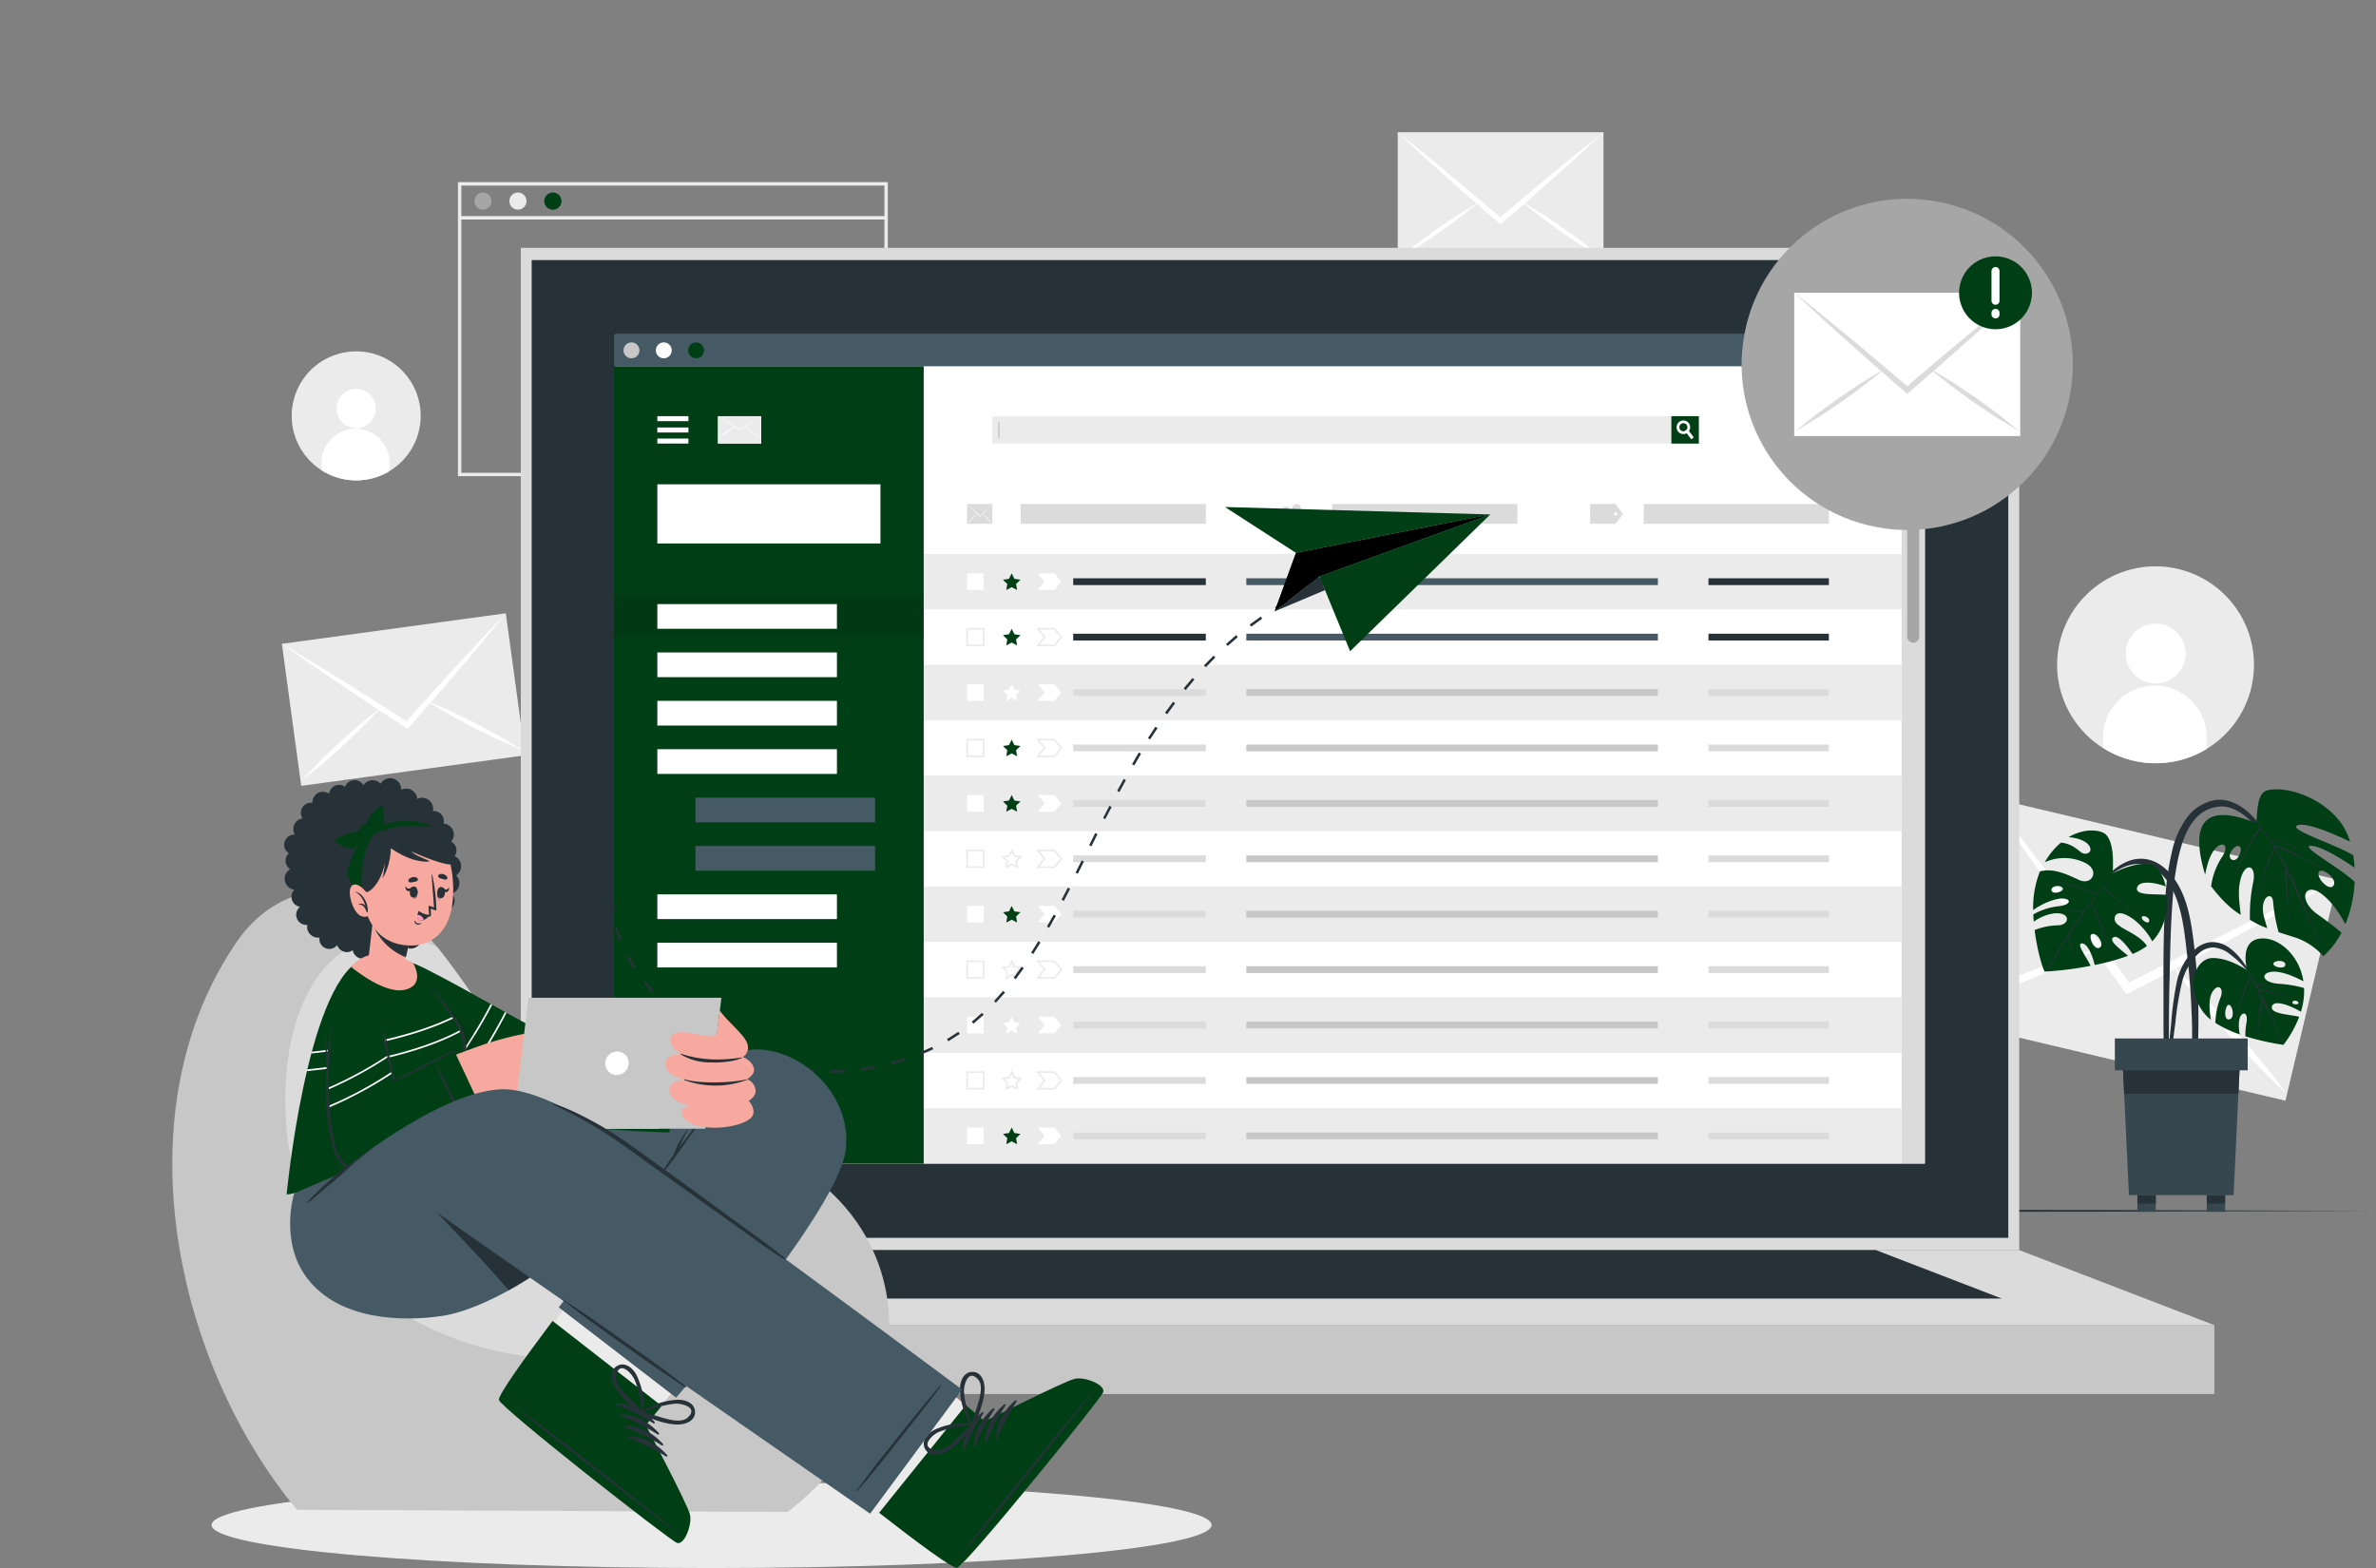 <svg xmlns="http://www.w3.org/2000/svg" xmlns:v="https://vecta.io/nano" width="700" height="462" fill="none"><rect width="100%" height="100%" fill="#808080" stroke="none"/><style><![CDATA[.B{fill:#fff}.C{fill:#ebebeb}.D{fill:#263238}.E{fill:#003f15}.F{fill:#dbdbdb}.G{fill:#c7c7c7}.H{fill:#f7a9a0}.I{fill:#455a64}.J{opacity:.1}.K{fill:#a6a6a6}.L{fill:#37474f}]]></style><path d="M650 220.72a28.38 28.38 0 0 1-8.4 3.4 29 29 0 0 1-34.198-19.511 29 29 0 0 1 1.413-21.093c3.109-6.603 8.593-11.791 15.357-14.529a29 29 0 0 1 36.827 13.928c3.26 6.529 3.938 14.048 1.899 21.055s-6.644 12.989-12.898 16.75z" class="C"></path><path d="M643.92 192.67a8.82 8.82 0 0 1-1.543 4.884c-.986 1.439-2.377 2.554-3.997 3.203a8.82 8.82 0 0 1-11.95-6.571c-.32-1.716-.124-3.487.564-5.091s1.834-2.967 3.297-3.919a8.82 8.82 0 0 1 13.629 7.494zm6.14 24.41v3.64a28.38 28.38 0 0 1-8.4 3.4 28.81 28.81 0 0 1-22.08-3.77v-3.63c.138-3.982 1.828-7.752 4.71-10.504a15.25 15.25 0 0 1 25.78 10.864h-.01z" class="B"></path><path d="M114.72 138.82a19.01 19.01 0 0 1-8.456 2.664 19 19 0 0 1-8.744-1.462c-2.759-1.17-5.201-2.976-7.129-5.271s-3.285-5.012-3.961-7.931a19 19 0 0 1 .487-10.306c1.11-3.324 3.118-6.277 5.802-8.532a19.01 19.01 0 0 1 19.64-2.943 18.99 18.99 0 0 1 8.047 6.457c2.036 2.853 3.243 6.214 3.487 9.71s-.483 6.992-2.102 10.101-4.066 5.709-7.071 7.513z" class="C"></path><path d="M110.73 120.45a5.78 5.78 0 0 1-1.012 3.197c-.645.942-1.556 1.672-2.616 2.097a5.77 5.77 0 0 1-3.34.292c-1.118-.235-2.141-.796-2.941-1.612a5.78 5.78 0 0 1 .962-8.879c.955-.626 2.075-.955 3.217-.945.761.006 1.513.163 2.213.461a5.8 5.8 0 0 1 1.867 1.274 5.79 5.79 0 0 1 1.65 4.115zm4.02 15.99v2.38c-3.027 1.822-6.503 2.764-10.036 2.72a19 19 0 0 1-9.964-2.97v-2.37a10.01 10.01 0 0 1 .807-3.818 10 10 0 0 1 2.207-3.218 10.01 10.01 0 0 1 3.27-2.129c1.219-.488 2.523-.731 3.836-.715s2.61.29 3.818.807 2.3 1.267 3.218 2.207 1.641 2.051 2.129 3.27.731 2.523.715 3.836z" class="B"></path><path d="M261.56 140.3H134.92V53.67h126.64v86.63zm-125.64-1h124.64V54.67H135.92v84.63z" class="C"></path><path d="M144.82 59.25a2.52 2.52 0 0 1-1.556 2.328 2.52 2.52 0 0 1-1.456.143c-.488-.097-.937-.337-1.29-.69a2.53 2.53 0 0 1-.69-1.29 2.52 2.52 0 0 1 .144-1.456c.191-.461.514-.854.928-1.131a2.52 2.52 0 0 1 3.182.313 2.52 2.52 0 0 1 .738 1.782z" class="K"></path><path d="M155.11 59.25a2.52 2.52 0 0 1-1.556 2.328 2.52 2.52 0 0 1-2.746-.546 2.53 2.53 0 0 1-.69-1.29 2.52 2.52 0 0 1 .144-1.456c.191-.461.513-.854.928-1.131a2.52 2.52 0 0 1 1.4-.425c.331 0 .659.065.964.192a2.52 2.52 0 0 1 .818.546c.234.234.419.512.546.818s.192.633.192.964z" class="C"></path><path d="M165.41 59.25a2.53 2.53 0 0 1-1.557 2.346 2.53 2.53 0 0 1-2.762-.547 2.53 2.53 0 0 1-.693-1.298 2.54 2.54 0 0 1 .146-1.464 2.53 2.53 0 0 1 2.346-1.557 2.52 2.52 0 0 1 1.782.738c.472.473.738 1.114.738 1.782z" class="E"></path><path d="M261.06 63.68H135.42v1h125.64v-1zM149.017 180.7l-65.978 9.002 5.709 41.843 65.978-9.003-5.709-41.842z" class="C"></path><g class="B"><path d="M149 180.72l-7 8.6c-2.3 2.88-4.75 5.64-7.15 8.44l-7.52 8.71-.22.27-6.7 7.63-.34.37-.41-.26-8.49-5.58a2.53 2.53 0 0 1-.3-.19l-9.59-6.38-9.13-6.22-9.09-6.39c3.13 1.79 6.23 3.71 9.34 5.56s6.21 3.8 9.3 5.74l10.33 6.53 7.73 4.95 6.11-6.84 8.2-9 7.42-8 7.51-7.94z"></path><path d="M112.22 208.49c-.026.024-.05.051-.07.08l-.92 1-4.53 4.73-5.77 5.54-6 5.31-6.25 5 5.51-5.83 5.77-5.54 6-5.32 5-4 1.18-.9.08-.07zm42.15 12.75l-7.37-3.17-7.19-3.51-7.05-3.79-5.6-3.34-1.17-.75-.09-.06h.11l1.38.56 5.87 2.57 7.19 3.52 7 3.79 6.92 4.18z"></path></g><path d="M586.086 234.913l-15.414 65.1 102.653 24.304 15.413-65.1-102.652-24.304z" class="C"></path><g class="B"><path d="M688.71 259.19c-5.09 3-10.21 5.78-15.31 8.7s-10.24 5.64-15.38 8.41l-16.08 8.58-.49.28-14.25 7.46-.7.35-.45-.62-9.38-13.08c-.11-.13-.22-.29-.33-.45l-10.54-14.9-10-14.39c-3.35-4.81-6.58-9.69-9.79-14.64 3.61 4.45 7.09 9 10.63 13.55l10.48 13.78 11.55 15.54 8.61 11.72 12.93-6.62 17.28-8.71 15.53-7.6 15.69-7.36z"></path><path d="M618.51 279.28c-.06 0-.1.06-.15.08l-1.94 1c-3.087 1.56-6.213 3.027-9.38 4.4-3.86 1.73-7.77 3.33-11.69 4.9s-7.87 3-11.86 4.44-8 2.75-12.11 3.88c3.76-2 7.6-3.77 11.46-5.48s7.78-3.32 11.69-4.9 7.89-3 11.88-4.45c3.18-1.12 6.4-2.2 9.65-3.15l2.27-.65.18-.07zm55.04 42.87c-3.16-2.85-6.16-5.85-9.08-8.89s-5.79-6.16-8.63-9.29-5.58-6.35-8.26-9.62c-2.19-2.65-4.33-5.34-6.38-8.12l-1.3-1.77s-.06-.1-.1-.14c.038.042.082.079.13.11l1.74 1.62c2.48 2.31 4.86 4.71 7.21 7.14 2.94 3.05 5.79 6.16 8.61 9.3s5.58 6.35 8.26 9.62 5.33 6.57 7.8 10.04z"></path></g><path d="M472.41 38.96H411.8V77.4h60.61V38.96z" class="C"></path><g class="B"><path d="M472.4 39c-2.44 2.34-4.94 4.58-7.4 6.89s-5 4.51-7.49 6.73l-7.85 6.93-.24.22-7 6.06-.34.28-.34-.28-7-6.07-.25-.21-7.86-6.94-7.47-6.72-7.41-6.89c2.6 2 5.16 4.11 7.73 6.17l7.69 6.32 8.5 7.15 6.37 5.41 6.35-5.41 8.51-7.16 7.67-6.3L472.4 39z"></path><path d="M435.82 59.48s-.05.05-.08.06l-.95.81-4.66 3.71-5.89 4.29-6 4.05-6.26 3.76 5.68-4.57 5.89-4.29 6.05-4.06 5-3 1.18-.67.04-.09zm36.44 16.68L466 72.4l-6-4.05-5.89-4.29-4.64-3.7-1-.82-.07-.06.09.05 1.18.67 5 3 6 4.06 5.89 4.29 5.7 4.61z"></path></g><path d="M209.64 462.01c81.357 0 147.31-5.677 147.31-12.68s-65.953-12.68-147.31-12.68-147.31 5.677-147.31 12.68 65.953 12.68 147.31 12.68z" class="C"></path><path d="M50.72 356.77l81.07-.25 81.07-.09 162.14-.16 162.14.16 81.07.09 81.07.25-81.07.24-81.07.09-162.14.16-162.14-.16-81.07-.09-81.07-.24z" class="D"></path><path d="M594.89 73.03H153.44V368.32H594.89V73.03Z" class="F"></path><path d="M591.67 76.63H156.64V364.72H591.67V76.63Z" class="D"></path><path d="M652.38 390.47H95.94v20.27h556.44v-20.27z" class="G"></path><path d="M95.94 390.46l57.5-22.14h441.44l57.5 22.14H95.94z" class="F"></path><path d="M158.57 382.61l37.1-14.29h356.97l37.11 14.29H158.57z" class="D"></path><path d="M567.09 98.52H181.23V342.84H567.09V98.52Z" class="B"></path><path d="M567.09 98.52H180.9v9.4h386.19v-9.4z" class="I"></path><path d="M188.38 103.22a2.34 2.34 0 0 1-.39 1.303c-.255.386-.62.687-1.048.866s-.898.226-1.352.137-.873-.311-1.201-.638a2.34 2.34 0 0 1-.512-2.551c.177-.428.477-.794.862-1.052s.838-.395 1.301-.395a2.33 2.33 0 0 1 .895.175c.283.116.542.287.759.504a2.34 2.34 0 0 1 .686 1.651z" class="G"></path><path d="M197.9 103.22a2.34 2.34 0 0 1-.39 1.303c-.255.386-.62.687-1.048.866s-.898.226-1.352.137-.873-.311-1.201-.638a2.34 2.34 0 0 1-.512-2.551c.177-.428.477-.794.862-1.052s.838-.395 1.301-.395a2.33 2.33 0 0 1 .895.175c.284.116.542.287.759.504a2.34 2.34 0 0 1 .686 1.651z" class="B"></path><path d="M207.42 103.22c.002.464-.134.917-.39 1.304s-.622.688-1.05.866a2.34 2.34 0 0 1-1.354.136 2.35 2.35 0 0 1-1.201-.641 2.34 2.34 0 0 1-.505-2.555c.178-.428.48-.793.866-1.05s.84-.392 1.304-.39c.618 0 1.211.246 1.648.682s.682 1.03.682 1.648z" class="E"></path><path d="M567.09 107.92h-6.85v234.91h6.85V107.92z" class="F"></path><path d="M563.66 189.36a1.77 1.77 0 0 1-1.77-1.77v-76.53a1.77 1.77 0 0 1 .518-1.252c.332-.331.782-.518 1.252-.518s.919.187 1.251.518a1.77 1.77 0 0 1 .519 1.252v76.53a1.77 1.77 0 0 1-1.77 1.77z" class="K"></path><path d="M500.42 122.7H292.43v7.91h207.99v-7.91z" class="B"></path><path d="M500.5 130.69H292.35v-8.07H500.5v8.07z" class="C"></path><path d="M500.5 122.62h-8.08v8.08h8.08v-8.08z" class="E"></path><g class="B"><path d="M499 128.87l-.73.55-1.36-1.78-.49-.66c.102-.036.197-.09.28-.16.164-.126.295-.291.38-.48l.52.69 1.4 1.84z"></path><path d="M497.53 124.66c-.234-.3-.548-.527-.906-.655s-.746-.151-1.117-.067a2 2 0 0 0-.977.544c-.268.27-.452.611-.533.983a2 2 0 0 0 .078 1.115c.132.357.362.669.665.9s.665.369 1.044.401.759-.044 1.096-.221a1.71 1.71 0 0 0 .28-.18 2.09 2.09 0 0 0 .41-.43c.251-.35.383-.771.376-1.202a2 2 0 0 0-.416-1.188zm-.86 2.16c-.083.07-.178.124-.28.16a1.17 1.17 0 0 1-.761.049c-.251-.069-.473-.22-.629-.429a1.19 1.19 0 0 1-.23-.57c-.026-.207.003-.417.084-.609a1.2 1.2 0 0 1 .378-.485c.166-.126.362-.206.569-.232s.417.002.609.082a1.21 1.21 0 0 1 .487.376 1.2 1.2 0 0 1 .234.569c.027.206-.001.416-.081.609-.085.189-.216.354-.38.48z"></path></g><path d="M294.5 124.25h-.42v4.8h.42v-4.8z" class="G"></path><path d="M546.34 130.92c-.4.244-.835.426-1.29.54-1.158.281-2.379.091-3.397-.528s-1.749-1.615-2.033-2.772a4.49 4.49 0 0 1 .088-2.436 4.5 4.5 0 0 1 1.348-2.031c.628-.539 1.393-.895 2.211-1.027a4.5 4.5 0 0 1 2.422.279c.766.315 1.43.835 1.918 1.504a4.49 4.49 0 0 1 .382 4.676c-.373.739-.944 1.36-1.649 1.795z" class="E"></path><path d="M545.35 126.58c0 .271-.08.536-.231.761s-.364.401-.615.505-.526.131-.791.078a1.38 1.38 0 0 1-1.077-1.077c-.053-.265-.025-.541.078-.791s.28-.464.505-.615.49-.231.761-.231a1.37 1.37 0 0 1 1.37 1.37zm.99 3.77v.57c-.4.244-.835.426-1.29.54-.579.144-1.182.17-1.771.075a4.42 4.42 0 0 1-1.659-.625v-.56c0-.626.249-1.226.691-1.669s1.043-.691 1.669-.691 1.226.249 1.669.691.691 1.043.691 1.669z" class="B"></path><path d="M530.78 131.59h-3.13v-1.11c.001-.031-.007-.062-.023-.088a.16.16 0 0 0-.067-.062l-.34-.19c-.027-.017-.058-.026-.09-.026s-.063.009-.09.026l-1 .55-1.56-2.7 1-.56c.026-.017.047-.041.061-.069a.18.18 0 0 0 .019-.091v-.19-.19a.18.18 0 0 0-.019-.091c-.014-.028-.035-.052-.061-.069l-1-.56 1.56-2.7 1 .55c.027.017.058.026.09.026s.063-.009.09-.026l.34-.2c.028-.011.052-.03.068-.055s.024-.055.022-.085v-1.11h3.13v1.11a.18.18 0 0 0 .026.087c.015.026.037.048.064.063.12.051.234.115.34.19.027.017.058.026.09.026s.063-.009.09-.026l1-.55 1.56 2.7-1 .56c-.026.017-.047.041-.061.069a.18.18 0 0 0-.019.091v.19.19a.18.18 0 0 0 .019.091c.014.028.035.052.061.069l1 .56-1.56 2.7-1-.55c-.027-.017-.058-.026-.09-.026s-.063.009-.09.026l-.34.19a.16.16 0 0 0-.067.062c-.016.026-.024.057-.023.088v1.11zm-2.35-.78H530v-.33a.94.94 0 0 1 .141-.494c.092-.148.223-.268.379-.346l.27-.15c.152-.088.324-.134.5-.134s.348.046.5.134l.28.17.79-1.36-.29-.17a.93.93 0 0 1-.36-.367c-.083-.154-.121-.328-.11-.503v-.3a.94.94 0 0 1 .47-.88l.29-.16-.79-1.36-.28.16a.93.93 0 0 1-1 0l-.27-.15a1 1 0 0 1-.371-.351c-.091-.147-.142-.316-.149-.489v-.33h-1.57v.33c-.007.173-.058.342-.149.489a1 1 0 0 1-.371.351l-.27.15a.93.93 0 0 1-1 0l-.28-.16-.79 1.36.29.16a.94.94 0 0 1 .47.88v.3a1 1 0 0 1-.117.503c-.083.154-.204.284-.353.377l-.29.16.79 1.36.28-.17c.152-.088.324-.134.5-.134s.348.046.5.134l.27.16c.156.078.287.198.379.346a.94.94 0 0 1 .141.494v.32zm.79-1.43c-.457 0-.903-.135-1.283-.389s-.676-.615-.851-1.037a2.31 2.31 0 0 1-.132-1.335c.09-.448.31-.859.633-1.182s.734-.543 1.182-.633a2.31 2.31 0 0 1 1.335.132c.422.175.783.471 1.037.851s.389.826.389 1.283c0 .613-.243 1.2-.677 1.633s-1.02.677-1.633.677zm0-3.84a1.53 1.53 0 0 0-1.414.945c-.115.279-.146.587-.087.884a1.53 1.53 0 0 0 1.203 1.202c.296.059.604.028.883-.087a1.53 1.53 0 0 0 .945-1.414 1.53 1.53 0 0 0-1.53-1.53z" class="F"></path><use href="#B" class="C"></use><g class="B"><use href="#C"></use><use href="#D"></use></g><use href="#E" class="E"></use><g class="D"><use href="#F"></use><use href="#G"></use></g><use href="#H" class="I"></use><use href="#C" y="16.33" class="B"></use><path d="M290.08 190.42h-5.41V185h5.41v5.42zm-4.91-.5h4.41v-4.4h-4.41v4.4z" class="C"></path><use href="#D" y="16.33" class="B"></use><use href="#I" class="C"></use><use href="#E" y="16.33" class="E"></use><g class="D"><use href="#F" y="16.33"></use><use href="#G" y="16.33"></use></g><use href="#H" y="16.33" class="I"></use><use href="#B" y="32.65" class="C"></use><g class="B"><use href="#C" y="32.65"></use><use href="#J"></use><use href="#K"></use></g><g class="F"><use href="#F" y="32.66"></use><use href="#G" y="32.66"></use></g><use href="#H" y="32.66" class="G"></use><use href="#C" y="48.98" class="B"></use><use href="#L" class="C"></use><use href="#J" y="16.33" class="B"></use><use href="#M" class="C"></use><use href="#K" y="16.33" class="E"></use><g class="F"><use href="#F" y="48.99"></use><use href="#G" y="48.99"></use></g><use href="#H" y="48.99" class="G"></use><use href="#B" y="65.31" class="C"></use><g class="B"><use href="#C" y="65.31"></use><use href="#N"></use></g><use href="#K" y="32.66" class="E"></use><g class="F"><use href="#F" y="65.32"></use><use href="#G" y="65.32"></use></g><use href="#H" y="65.32" class="G"></use><use href="#O" class="B"></use><use href="#L" y="32.66" class="C"></use><use href="#N" y="16.33" class="B"></use><path d="M310.78 255.74h-5.55l2.2-2.71-2.2-2.7h5.55L313 253l-2.22 2.74zm-4.5-.5h4.26l1.8-2.21-1.8-2.2h-4.26l1.8 2.2-1.8 2.21z" class="C"></path><path d="M298.06 250.58l.79 1.61 1.79.26-1.29 1.26.3 1.78-1.59-.84-1.6.84.31-1.78-1.29-1.26 1.78-.26.8-1.61z" class="B"></path><path d="M300 255.94l-1.92-1-1.93 1 .37-2.14-1.56-1.52 2.15-.31 1-1.95 1 1.95 2.15.31-1.55 1.52.29 2.14zm-1.92-1.57l1.26.66-.24-1.41 1-1-1.41-.21-.63-1.27-.63 1.27-1.41.21 1 1-.22 1.38 1.28-.63z" class="C"></path><g class="F"><use href="#F" y="81.65"></use><use href="#G" y="81.65"></use></g><use href="#H" y="81.65" class="G"></use><path d="M560.24 261.2h-288.1v16.33h288.1V261.2z" class="C"></path><g class="B"><use href="#C" y="97.97"></use><use href="#D" y="97.97"></use></g><use href="#P" class="E"></use><g class="F"><use href="#F" y="97.97"></use><use href="#G" y="97.97"></use></g><use href="#H" y="97.97" class="G"></use><use href="#C" y="114.3" class="B"></use><path d="M290.08 288.39h-5.41V283h5.41v5.39zm-4.91-.5h4.41v-4.4h-4.41v4.4z" class="C"></path><use href="#D" y="114.3" class="B"></use><use href="#I" y="97.97" class="C"></use><use href="#P" y="16.33" class="B"></use><path d="M300 288.6l-1.92-1-1.93 1 .37-2.14-1.56-1.52 2.15-.32 1-1.95 1 1.95 2.15.32-1.55 1.52.29 2.14zm-1.94-1.6l1.26.67-.24-1.41 1-1-1.41-.21-.63-1.28-.63 1.28-1.41.21 1 1-.24 1.41 1.3-.67z" class="C"></path><g class="F"><use href="#F" y="114.3"></use><use href="#G" y="114.3"></use></g><use href="#H" y="114.3" class="G"></use><use href="#B" y="130.62" class="C"></use><g class="B"><use href="#O" y="48.99"></use><use href="#D" y="130.63"></use><use href="#E" y="130.63"></use></g><g class="F"><use href="#F" y="130.63"></use><use href="#G" y="130.63"></use></g><use href="#H" y="130.63" class="G"></use><use href="#O" y="65.31" class="B"></use><use href="#L" y="97.97" class="C"></use><use href="#J" y="114.3" class="B"></use><use href="#M" y="97.97" class="C"></use><use href="#K" y="114.3" class="B"></use><path d="M300 321.26l-1.92-1-1.93 1 .37-2.15-1.56-1.52 2.15-.31 1-1.95 1 1.95 2.15.31-1.55 1.52.29 2.15zm-1.92-1.58l1.26.66-.24-1.4 1-1-1.41-.2-.63-1.28-.63 1.28-1.41.2 1 1-.24 1.4 1.3-.66z" class="C"></path><g class="F"><use href="#F" y="146.96"></use><use href="#G" y="146.96"></use></g><use href="#H" y="146.96" class="G"></use><use href="#B" y="163.28" class="C"></use><g class="B"><use href="#C" y="163.28"></use><use href="#J" y="130.63"></use></g><use href="#K" y="130.63" class="E"></use><g class="F"><use href="#F" y="163.29"></use><use href="#G" y="163.29"></use></g><use href="#H" y="163.29" class="G"></use><g class="F"><use href="#Q"></use><path d="M292.35 148.5h-7.43v5.84h7.43v-5.84z"></path></g><g class="B"><path d="M292.36 148.5l-.91.95-.92.93-1 1-.86.83-.86-.84-1-1-.92-.93-.91-.95.95.85.94.87 1.05 1 .78.75.78-.75 1.05-1 .94-.87c.26-.28.53-.57.89-.84z"></path><path d="M287.87 151.2l-.12.15c-.18.25-.38.48-.57.7l-.72.81-.74.76-.77.71.7-.86.72-.81.74-.76.61-.57.15-.13zm4.47 3.14l-.77-.71-.74-.76-.72-.81-.57-.69-.12-.16.15.13.61.57.74.76.72.81c.23.28.47.52.7.86z"></path></g><g class="F"><path d="M447.04 148.5H392.5v5.84h54.54v-5.84zm-66.98 1.98c0 .245-.073.485-.209.689a1.24 1.24 0 0 1-.557.457c-.226.093-.475.118-.716.07a1.25 1.25 0 0 1-.974-.974c-.048-.241-.024-.49.07-.716a1.24 1.24 0 0 1 .457-.557c.204-.136.444-.209.689-.209.163-.001.325.03.476.092s.288.153.404.268a1.22 1.22 0 0 1 .268.404c.062.151.093.313.092.476z"></path><path d="M381 153.89v.45h-4.28v-.45c0-.568.225-1.112.627-1.513a2.14 2.14 0 0 1 1.513-.627c.568 0 1.112.225 1.513.627a2.14 2.14 0 0 1 .627 1.513zm2.23-4.16a1.24 1.24 0 0 1-.761 1.154c-.227.095-.477.12-.718.073a1.24 1.24 0 0 1-.638-.34c-.174-.174-.292-.396-.34-.638s-.022-.491.073-.718A1.24 1.24 0 0 1 382 148.5c.326 0 .639.13.87.36a1.23 1.23 0 0 1 .36.87z"></path><path d="M384.13 153.14v.45h-4.28v-.45c0-.568.225-1.112.627-1.513s.945-.627 1.513-.627 1.112.225 1.513.627.627.945.627 1.513z"></path><use href="#Q" x="183.56"></use><path d="M475.91 148.5h-7.43v5.84h7.43l2.22-2.92-2.22-2.92zm.06 3.36c-.117 0-.229-.046-.311-.129s-.129-.194-.129-.311a.43.43 0 0 1 .042-.169.45.45 0 0 1 .104-.14A.44.44 0 0 1 476 151a.43.43 0 0 1 .17.031.42.42 0 0 1 .239.239.43.43 0 0 1 .031.17.44.44 0 0 1-.136.298c-.082.079-.191.122-.304.122h-.03z"></path></g><path d="M272.14 107.92H180.9v234.91h91.24V107.92z" class="E"></path><g class="B"><path d="M259.39 142.7h-65.73v17.43h65.73V142.7z"></path><use href="#R"></use><use href="#R" y="6.6"></use><use href="#R" y="3.34"></use></g><g class="C"><path d="M224.26 122.62h-12.74v8.08h12.74v-8.08z"></path><path d="M224.26 122.62v8.07h-12.74v-8.07l1.63.95 1.61 1 1.79 1.11 1.34.84 1.34-.84 1.79-1.11 1.61-1 1.63-.95z"></path></g><g class="B"><path d="M224.26 122.62l-1.56 1.06-1.57 1-1.65 1.07-1.47.94h-.07-.07l-1.47-.94-1.65-1.07-1.57-1-1.56-1.06 1.63.95 1.61 1 1.79 1.11 1.34.84 1.34-.84 1.79-1.11 1.61-1 1.53-.95z"></path><path d="M216.57 125.64l-.2.17-1 .78-1.23.9-1.27.85-1.32.79 1.2-1c.41-.35.82-.61 1.23-.9l1.28-.85 1-.64.25-.14.06.04zm7.66 3.5c-.45-.24-.89-.51-1.32-.79l-1.27-.85-1.24-.9-1-.78-.2-.17.25.14 1 .64 1.27.85 1.24.9 1.27.96z"></path></g><path d="M272.14 175.33H180.9v12.39h91.24v-12.39z" fill="#020100" class="J"></path><g class="B"><use href="#S"></use><use href="#S" y="14.25"></use><use href="#S" y="28.51"></use><use href="#S" y="42.76"></use></g><g class="I"><use href="#S" x="11.23" y="57.02"></use><use href="#S" x="11.23" y="71.27"></use></g><g class="B"><use href="#S" y="85.53"></use><use href="#S" y="99.78"></use></g><path d="M180.36 268.47l-.09-2h.73l.09 2h-.73zm64.42 47.64v-.75l4-.14.05.75-4.05.14zm-5-.15l-4-.39.09-.74 4 .38-.09.75zm14.06-.5l-.1-.75 3.93-.66.14.74-4 .67h.03zm-23-.71l-3.92-.91.19-.72 3.88.9-.15.73zm31.91-1.11l-.19-.72 3.82-1.15.23.72-3.93 1.15h.07zM222 312.38l-3.78-1.41.29-.69 3.73 1.39-.24.71zm49.24-1.62l-.28-.7 1.92-.8 1.73-.78.32.67-1.75.8-1.94.81zm-57.61-1.85l-3.56-1.87.36-.66 3.53 1.86-.33.67zm65.74-2.11l-.38-.65 3.35-2.13.42.62-3.36 2.16h-.03zm-73.6-2.38l-3.3-2.31.44-.6 3.27 2.28-.41.63zm81-2.8l-.47-.58 3-2.61.51.55-3 2.64h-.04zM198.56 299l-3-2.72.52-.54 3 2.69-.52.57zm94.85-3.53l-.54-.52 2.65-3 .57.49-2.68 3v.03zm-101.31-2.85l-2.58-3.11.6-.46 2.54 3.07-.56.5zm107.14-4.1l-.6-.46 2.35-3.22.62.43-2.37 3.25zm-112.62-3.13c-.74-1.15-1.42-2.32-2-3.49l.67-.35 2 3.43-.67.41zm117.79-4.29l-.63-.4 2.12-3.39.64.39-2.13 3.4zm-121.93-3.79a35.86 35.86 0 0 1-1.25-3.85l.72-.19c.34 1.278.751 2.537 1.23 3.77l-.7.27zm126.61-3.94l-.66-.37 2-3.5.65.36-1.99 3.51zm4.33-7.93l-.67-.35 1.85-3.55.67.34-1.85 3.56zm4.12-8l-.67-.34 1.8-3.58.67.33-1.8 3.59zm4-8.07l-.67-.34 1.8-3.58.67.33-1.8 3.59zm4.06-8l-.6-.37 1.84-3.57.66.35-1.9 3.59zm4.18-8l-.66-.36 1.92-3.51.66.36-1.88 3.46-.04.05zm4.38-7.84l-.65-.38 2-3.45.65.39-1.96 3.39-.04.05zm4.67-7.67l-.63-.4 2.2-3.35.62.42-2.15 3.28-.04.05zm5-7.43l-.61-.44 2.39-3.23.6.45-2.3 3.17-.08.05zm5.47-7.13l-.58-.48 2.6-3.06.56.49-2.5 3-.08.05zm5.95-6.73l-.55-.52 2.82-2.86.53.53-2.72 2.8-.08.05zm6.44-6.26l-.5-.55 3-2.63.48.58-2.9 2.55-.08.05zm6.93-5.69l-.45-.6 3.26-2.35.42.62-3.15 2.28-.08.05zm7.39-5.08l-.39-.63 3.45-2.06.37.65-3.35 1.99-.08.05zm8.07-4.54l-.34-.66 1.8-.9.33.68-1.79.88z" class="D"></path><use href="#T" class="E"></use><use href="#T" fill="#000" class="J"></use><path d="M390.4 173.85l-14.86 6.28 13.17-10.29 1.69 4.01z" class="D"></path><g class="E"><path d="M388.71 169.84l50.34-18.26-41.29 40.3-9.05-22.04z"></path><path d="M381.81 162.9l-20.92-13.51 78.16 2.19-57.24 11.32z"></path></g><path d="M609.238 119.093c6.477-26.15-9.472-52.599-35.623-59.076s-52.599 9.472-59.076 35.623 9.473 52.6 35.623 59.076 52.6-9.472 59.076-35.623z" class="K"></path><path d="M595.19 86.25H528.6v42.23h66.59V86.25z" class="B"></path><g class="F"><path d="M595.19 86.25l-8.14 7.56c-2.71 2.56-5.47 5-8.22 7.41l-8.63 7.61-.26.24-7.67 6.66-.38.31-.37-.31-7.66-6.67-.27-.23-8.64-7.63-8.21-7.39-8.14-7.56c2.86 2.2 5.67 4.52 8.5 6.78l8.44 6.94 9.35 7.86 7 5.94 7-5.94 9.35-7.87 8.43-6.92 8.52-6.79z"></path><path d="M555 108.79l-.08.07-1 .89-5.12 4.07-6.47 4.71-6.64 4.46-6.87 4.14 6.24-5 6.47-4.72 6.65-4.46 5.47-3.34 1.3-.73.05-.09zm40 18.34l-6.87-4.14-6.65-4.46-6.47-4.71-5.1-4.06-1.06-.9-.08-.07h.1l1.3.74 5.47 3.34 6.64 4.46 6.47 4.72 6.25 5.08z"></path></g><path d="M591.389 96.432c5.61-1.924 8.599-8.033 6.675-13.643s-8.033-8.599-13.644-6.675-8.599 8.033-6.675 13.643 8.033 8.599 13.644 6.675z" class="E"></path><path d="M586.72 88.61v-8.74c.003-.315.129-.616.351-.838a1.2 1.2 0 0 1 .839-.352 1.18 1.18 0 0 1 .451.094c.143.061.272.148.38.259s.195.241.253.385a1.19 1.19 0 0 1 .086.452v8.74c.003.155-.026.309-.083.452s-.144.274-.253.384a1.16 1.16 0 0 1-.382.256c-.144.059-.297.089-.452.087a1.18 1.18 0 0 1-.455-.087c-.144-.059-.275-.145-.386-.255a1.19 1.19 0 0 1-.258-.384 1.18 1.18 0 0 1-.091-.454zm1.19 5.21c-.156 0-.311-.031-.455-.091a1.18 1.18 0 0 1-.386-.258 1.17 1.17 0 0 1-.258-.386c-.06-.144-.091-.299-.091-.455v-.43a1.2 1.2 0 0 1 1.19-1.2 1.18 1.18 0 0 1 .451.094c.143.061.272.148.38.259s.195.241.253.385a1.19 1.19 0 0 1 .086.452v.43a1.17 1.17 0 0 1-.332.847 1.17 1.17 0 0 1-.838.353z" class="B"></path><path d="M638 263.84c.246-4.155.835-8.282 1.76-12.34a27.35 27.35 0 0 1 4.41-10.41c1.011-1.426 2.296-2.636 3.779-3.562s3.136-1.546 4.861-1.828c3.39-.41 6.57 1.1 9.1 3.23 3.14 2.64 5.54 6.14 7.79 9.53a116.42 116.42 0 0 1 6.74 11.79c.07.13-.14.24-.21.11a72.5 72.5 0 0 0-6-9.86 61.95 61.95 0 0 0-6.93-8.4c-2.33-2.27-5.28-4.39-8.65-4.5a10.66 10.66 0 0 0-4.744 1.182c-1.468.757-2.741 1.845-3.716 3.178-2.25 2.89-3.4 6.49-4.26 10a75.03 75.03 0 0 0-1.73 11.75c-.67 8.13-.85 16.31-1 24.46-.133 4.627-.2 9.237-.2 13.83l-.06 7a41.27 41.27 0 0 1-.27 6.76c-.07.46-.81.41-.89 0a40.39 40.39 0 0 1-.31-6.41l-.08-6.64v-12.93c-.04-8.63.06-17.31.61-25.94z" class="D"></path><path d="M649.66 257.71c.43-2.3 1.21-5.29 2.52-7.08 2.35-3.2 4.89-1.8 2.54 1.74a21.26 21.26 0 0 0-3.3 8.74s4 5.65 8.73 8.44c-.2-2.18-.82-5.52-.39-8.74.92-7 5.14-6.59 4.1-1.05a47.88 47.88 0 0 0-1 11.22c1.593 1.035 3.306 1.875 5.1 2.5l-.88-3c-1.7-6.26 2.48-8.21 2.61-4.69.266 3.004.808 5.976 1.62 8.88l5.35 1.71a19.44 19.44 0 0 1 7.83 5.35c2.177-1.968 3.985-4.308 5.34-6.91-1.46-1.25-3.77-3.12-7-5.38-6-4.24-3.91-9.59.85-6.26 3.44 2.4 6.1 6.85 7.3 9.13 1.627-3.977 2.551-8.207 2.73-12.5-4.72-4.42-16.38-10.59-12.86-10.59 3.16 0 10.24 4.64 12.83 6.43a32.46 32.46 0 0 0-.4-3.64c-4.44-2.91-18.87-7.43-16.57-8.74 2.53-1.42 12.6 3.24 15.64 4.71a18.3 18.3 0 0 0-2.67-5.52c-6.13-8.22-17.2-11.05-22-9.48-3.42 1.11-2.42 9.77-3.16 9.48-13.67-5.46-19.91-1.58-14.86 15.25zm33.63-.95c1-1.17 5.48 2.29 4.18 4.18s-5.47-2.67-4.18-4.18zm-23.52-7.39c1.18.75-.57 5.13-2.4 3.81-1.55-1.13 1.2-4.57 2.4-3.81z" class="E"></path><path d="M661.56 250.71l2-3.62c.652-1.162 1.412-2.26 2.27-3.28l-.59-.73c-.21-.24.06-.23.15-.13l.67.8c.022.011.042.026.057.045a.16.16 0 0 1 .033.065l2.41 3.13a36.52 36.52 0 0 1 4 1.15l4 1.47c.13.06.07.29-.07.23l-4-1.59-3.85-1.12 1.22 1.79c2.406.772 4.747 1.735 7 2.88l7 3.76c.019.019.031.044.035.07s-.002.054-.016.077-.035.041-.06.051-.053.01-.079.002a75.2 75.2 0 0 0-6.92-3.58l-6.71-2.87c5.6 8.75 9 18.84 13.45 28.18.07.14-.14.25-.2.11-1.37-3.27-3-6.47-4.45-9.69l-4-8.69-1.21-2.54c.25 4.67.15 9.42.91 14 0 .029-.012.057-.032.078s-.049.032-.078.032-.057-.012-.078-.032-.032-.049-.032-.078c-.33-5-1.21-9.9-1.17-14.92v-.06l-3-5.63c-1.86 4.38-3.81 8.81-4.68 13.51 0 .14-.26.08-.22-.07 1.26-4.71 2.43-9.42 4.7-13.77-1.211-1.977-2.547-3.874-4-5.68-.62 1.16-1.42 2.26-2.13 3.37s-1.37 2.17-2 3.29a48.16 48.16 0 0 0-3.5 7.41c0 .14-.28.07-.22-.07 1.08-2.43 2.17-4.93 3.39-7.35zm-44.17 10.64c3.6-3.61 7.78-8.34 13.34-8.33 5.36 0 9.31 4.32 11.57 8.78 2.37 4.66 3.23 9.93 3.9 15.06a185.27 185.27 0 0 1 1.42 18.53c.1 3.44.08 6.88 0 10.32.002 3.485-.262 6.965-.79 10.41-.1.56-1 .58-1 0-.17-2.9 0-5.81 0-8.71s0-5.7-.14-8.56c-.21-5.77-.63-11.53-1.31-17.26-.59-5-1.06-10.16-2.56-15-1.35-4.37-3.89-9.36-8.31-11.28-6-2.61-11.94 2.17-15.89 6.2-.15.09-.33-.06-.23-.16z" class="D"></path><path d="M599.05 269.4c0 .74.07 1.47.12 2.18a13 13 0 0 1 5.89-2.44c5.1-.54 4.78 3.34 1.37 3.5a19.42 19.42 0 0 0-7 1.4c.83 6.74 2.68 12.16 3 12.23 4.531-.253 9.038-.821 13.49-1.7-1.27-2.71-4.16-6.3-2.69-6.59s3.08 2.91 3.9 6.34a64.93 64.93 0 0 0 9.81-2.7c-2.25-1.94-5.72-4.36-4.39-5.39s4.08 2.37 5.73 4.85a19.9 19.9 0 0 0 4.24-2.37c-3-4.44-10.4-5.34-9.44-8.55s7.86 1.24 11 7.19c3.63-3.77 4.7-9.11 4.32-13.67-3.17-.37-9.27.3-8.82-2s4.84-1.84 8.45-.51a12.7 12.7 0 0 0-2.12-5c-3.34-4.29-13.53 1.16-13.53 1.16s1.09-10.24-2.79-12c-2.24-1-6.19-1-10.16 1.33 2.23.18 4.91.89 6 2.43 1.39 2-.79 3-2.18 2.13-1-.65-2.8-2.67-6.09-2.94-1.401 1.186-2.635 2.555-3.67 4.07-.389.548-.749 1.115-1.08 1.7 1.881-.846 3.926-1.266 5.989-1.23s4.091.528 5.941 1.44c4.41 2.19 2 6.78-1.85 5s-7.49-3.52-11.49-2.52c-1.441 3.63-2.121 7.517-2 11.42 1.973-1.438 4.193-2.502 6.55-3.14 4.39-1.15 5.71 1.47.89 2-2.597.292-5.11 1.102-7.39 2.38zm5.34-7c-.3-1.42 2.81-1.83 3.33-.67.43.93-3.03 2.05-3.33.62v.05zm26.61 7.83c.3-.77 2.38.11 2.19 1.08-.19 1.29-2.44-.31-2.19-1.08zm-14.71 5c1.52-.6 3.89 3.17 2.24 4s-3.45-3.51-2.21-4.01l-.03.01z" class="E"></path><path d="M603 285.5l7-11.43 3.51-5.14-.55-.13-.91-.18-2.12-.29c-.664-.071-1.332-.108-2-.11a9.67 9.67 0 0 0-2.15.11c-.08 0-.1-.12 0-.11l2.16-.08a23.78 23.78 0 0 1 2.08.05l1.95.2 1.07.19c.21 0 .43.07.64.13a116.12 116.12 0 0 1 3.86-5 45.79 45.79 0 0 0-12.53-4c-.016 0-.031-.006-.042-.018s-.018-.026-.018-.042.006-.031.018-.042.026-.018.042-.018c4.413.613 8.702 1.915 12.71 3.86l2.2-2.68c.74-.89 1.72-2 2.47-3 0-.07.15 0 .09.07-1.029 1.133-2 2.318-2.91 3.55a42.85 42.85 0 0 1 4.65 3.74 109.72 109.72 0 0 1 4.46 4.18c.05 0 0 .13-.09.08-1.42-1.42-2.903-2.773-4.45-4.06-1.54-1.28-3.17-2.46-4.73-3.73l-1.07 1.4-.53.71-1.78 2.33a19.48 19.48 0 0 1 1.77 3.19c.51 1.08 1 2.2 1.37 3.32.817 2.338 1.456 4.735 1.91 7.17 0 .07-.1.1-.11 0a42.04 42.04 0 0 0-2.09-7c-.44-1.17-.95-2.31-1.47-3.45s-1.05-2-1.5-3.07l-1.52 2.06-.43.6v.11c-1.57 2.19-3.06 4.44-4.52 6.71.087.158.154.326.2.5l.26.83c.169.561.302 1.132.4 1.71.1.54.18 1.08.23 1.63a14.14 14.14 0 0 0 .14 1.85c0 .09-.13.1-.12 0a6.32 6.32 0 0 0-.12-1.73c-.09-.59-.2-1.18-.33-1.76s-.27-1-.42-1.56l-.25-.78a4.17 4.17 0 0 1-.16-.42l-2 3.22-3.94 6.43c-.24.11-.41.01-.33-.1zm35.28 29.39c.06-2.17.4-4.36.64-6.51l.71-6.5a95.91 95.91 0 0 1 1.68-12.54c.724-3.566 2.5-6.834 5.1-9.38a8.28 8.28 0 0 1 5-2.38 8.59 8.59 0 0 1 5.31 1.63 18.54 18.54 0 0 1 4.47 4.71c1.294 1.801 2.457 3.692 3.48 5.66 0 .07-.08.12-.12.05a29 29 0 0 0-7.53-8.45c-1.352-1.119-3.004-1.815-4.75-2-.852-.014-1.698.142-2.489.458a6.44 6.44 0 0 0-2.121 1.382 17.27 17.27 0 0 0-4.86 8.61c-.891 3.813-1.522 7.682-1.89 11.58l-.9 6.88c-.3 2.29-.49 4.63-1 6.88-.03.078-.085.144-.157.187a.38.38 0 0 1-.239.053c-.083-.01-.161-.045-.221-.103a.38.38 0 0 1-.113-.217z" class="D"></path><path d="M649 298.05a12.12 12.12 0 0 0 2.35 2.4c-.35-2.11-.78-5.87.29-7.87 1.65-3.11 3.62-1.56 2.63 1.14a21.99 21.99 0 0 0-1.6 7.66 32.6 32.6 0 0 0 7.21 3.4 11.77 11.77 0 0 1-.24-3.71c.33-3.32 2.87-3.26 2.21.2a21.51 21.51 0 0 0-.35 4.06c3.673 1.13 7.427 1.976 11.23 2.53a32.83 32.83 0 0 0 4.65-8.27c-2.71-.68-8.19-.83-8.07-2.76.16-2.6 5.46-.6 8.57 1.28.71-2.263 1.025-4.631.93-7a34.8 34.8 0 0 0-7.46-1.24c-5.57-.48-5.29-3.64-1.26-3.57 3 .06 6.75 1.88 8.53 2.83-1.16-7.58-6.94-12.43-11.57-12.62-7.79-.31-5 9.38-5 9.38s-5.28-3.71-10.26-3.61-8.17 8.35-2.79 15.77zm20.8-14c-.17-1.09 3.31-1.35 3.49.05.16 1.55-3.36 1.04-3.54-.1l.05.05zm5.6 11.37c-.08-.71 1.43-.83 1.77.06.17.57-1.76.63-1.82-.08l.05.02zm-18.71.67c1.18.16 1.84 4.36-.18 4.28-1.59-.09-.86-4.44.13-4.3l.05.02z" class="E"></path><g class="D"><path d="M658.27 300.73l.53-1.59-.39 1.63c-.003.009-.007.018-.013.025s-.013.014-.022.019-.017.007-.027.008-.019.001-.028-.002-.018-.007-.025-.013-.014-.013-.019-.022-.007-.017-.008-.027-.001-.019.002-.028zm2.05-6.73l1.19-3.19.71-1.68a7.06 7.06 0 0 1 .69-1.41c-.242-.438-.453-.892-.63-1.36 0 0 0-.07.07 0 .576.74 1.084 1.53 1.52 2.36l.63 1.11a9.48 9.48 0 0 1 1.31.2l1.4.29 1.39.32 1.38.33c.11 0 .06.19 0 .15-.474-.172-.962-.3-1.46-.38l-1.34-.24-1.37-.17-1-.08.56 1 .09.15a4.61 4.61 0 0 1 1.11.13l1.21.24 2.42.6 5 1.55c.09 0 0 .17-.06.14-1.641-.555-3.31-1.022-5-1.4l-2.39-.53-1.2-.25c-.314-.049-.625-.119-.93-.21l2.4 4.84c1.62 3.57 3 7.25 4.36 10.92 0 .09-.1.15-.13.06-1.343-3.646-2.896-7.212-4.65-10.68l-.94-1.9c0 .13-.06.26-.08.39l-.23 1.3-.43 2.61c-.369 1.781-.579 3.592-.63 5.41.004.012.006.025.004.038s-.006.025-.013.035a.08.08 0 0 1-.029.026c-.011.006-.024.009-.037.009s-.026-.003-.037-.009a.08.08 0 0 1-.029-.026c-.007-.01-.012-.022-.013-.035s0-.026.004-.038c.14-.86.14-1.76.2-2.63s.12-1.83.23-2.73.21-1.75.36-2.62l.22-1.3a2.67 2.67 0 0 1 .25-.94l-1.37-2.75-1.32-2.56-.59-1.09c-.138.45-.312.888-.52 1.31l-.6 1.48-1.28 3.28c-.58 1.56-1.23 3.15-1.72 4.78.39-1.68.79-3.3 1.32-4.85z"></path><path d="M658.8 299.14c0-.12.07-.25.11-.37l-.11.37z"></path></g><path d="M625.25 310.67l.55 11.59 1.41 29.89h30.84l1.41-29.89.55-11.59h-34.76z" class="L"></path><path d="M625.25 310.67l.55 11.59h33.66l.55-11.59h-34.76z" class="D"></path><path d="M623.06 315.36h39.14v-9.38h-39.14v9.38zm32.49 36.79h-5.41v4.91h5.41v-4.91z" class="L"></path><path d="M655.55 352.15h-5.41v2.45h5.41v-2.45z" class="D"></path><path d="M635.12 352.15h-5.41v4.91h5.41v-4.91z" class="L"></path><path d="M635.12 352.15h-5.41v2.45h5.41v-2.45z" class="D"></path><path d="M87.49 444.86l144.58.63c35.15-27.6 38.78-68.48 13.7-93.27-15.17-15-34.44-12-52.78-14.35h-.06c-6.481-.692-12.785-2.545-18.61-5.47-18.89-10-29.54-33.47-45.43-53.25-2-2.48-4.073-4.883-6.22-7.21C109.6 258 83.58 257.53 70 277.15 35.41 327 51.24 401.2 87.49 444.86z" class="G"></path><path d="M84.28 330.8c3.79 59.32 72.29 81.46 115.08 63.69 37.2-15.45 25-50.72-6.37-56.62h-.06c-6.481-.692-12.785-2.545-18.61-5.47-18.89-10-29.54-33.47-45.43-53.25-23.68-12.3-47.39 8.22-44.61 51.65z" class="F"></path><path d="M199.21 454.14c-2.14-.75-50.8-38.53-51.75-41.14-.36-1 4.73-8.4 11.13-17.17l4.29-5.82 20-26.18 32.6 25.17-20.87 25.48-4.58 5.6s12.17 22.79 12.9 25.77-1.57 9.04-3.72 8.29z" class="H"></path><path d="M168 383.17l-5.13 6.84-4.29 5.81c-6.4 8.78-11.48 16.18-11.12 17.18.95 2.61 49.61 40.39 51.76 41.14s4.42-5.31 3.71-8.28S190 420.09 190 420.09l4.58-5.6 4.66-5.68L168 383.17z" class="C"></path><path d="M199.44 454.6c-2.17-.78-51.49-39.42-52.44-42.08-.44-1.23 7.34-12.07 15.79-23.32l32.15 25.05-4.68 5.67s12.27 23.25 13 26.28-1.64 9.17-3.82 8.4z" class="E"></path><g class="D"><path d="M200.28 452.07c-8.11-6.68-41.44-32.86-50-38.85-.07-.05-.1 0 0 0 7.9 6.8 41.44 32.71 49.9 38.94.17.18.27.05.1-.09zM192.87 419c-2.78-3.16-7.15-5.78-11.45-5.41-.17 0-.15.26 0 .3 3.891 1.439 7.618 3.286 11.12 5.51.054.023.113.028.17.015s.108-.046.145-.091.059-.101.062-.16-.014-.116-.047-.164zm1.24 3.25c-2.78-3.15-7.15-5.77-11.45-5.4-.17 0-.15.25 0 .3 3.894 1.431 7.623 3.278 11.12 5.51a.27.27 0 0 0 .328-.074.26.26 0 0 0 .06-.167.27.27 0 0 0-.058-.169zm1.24 3.26c-2.78-3.16-7.15-5.77-11.45-5.41-.17 0-.15.26 0 .31 3.896 1.429 7.628 3.273 11.13 5.5a.27.27 0 0 0 .166.007c.054-.015.103-.047.138-.092s.056-.098.059-.155-.012-.112-.043-.16zm1.24 3.26c-2.78-3.16-7.15-5.78-11.45-5.41-.17 0-.15.25 0 .3 3.898 1.428 7.63 3.276 11.13 5.51a.27.27 0 0 0 .166.007c.054-.015.103-.047.138-.092s.056-.098.059-.155-.012-.112-.043-.16z"></path><path d="M204.77 416.18c.1-2.76-2.9-3.83-5.15-3.75-3.868.214-7.611 1.446-10.85 3.57-.014.01-.026.024-.034.039s-.013.033-.013.051.004.035.013.051.02.029.034.039a.51.51 0 0 0-.112.213c-.02.079-.021.162-.002.241s.056.153.109.215.12.11.195.141c3.46 1.11 7 2.72 10.73 2.74 2.16-.05 4.99-.93 5.08-3.55zm-10.22 1.36c-1.72-.5-3.4-1.09-5.14-1.53 2.12-.68 4.2-1.45 6.38-1.92 1.051-.24 2.117-.411 3.19-.51 1.65-.12 7 1 3.58 4.13-1.85 1.72-5.97.43-8.01-.17z"></path><path d="M181.17 408.62c1.78 3.25 4.91 5.6 7.55 8.11.062.051.136.087.215.104a.51.51 0 0 0 .239-.004c.078-.021.15-.06.21-.113s.107-.122.136-.197c.06 0 .14 0 .14-.1a22 22 0 0 0-2.1-11.21c-1-2-3.39-4.14-5.77-2.73s-1.67 4.25-.62 6.14zm.35-3.47c1.12-4.45 4.65-.34 5.34 1.18a23.27 23.27 0 0 1 1.07 3 63.73 63.73 0 0 1 1.37 6.53c-1.21-1.32-2.53-2.51-3.8-3.78-1.5-1.48-4.6-4.47-3.98-6.93z"></path></g><path d="M249.14 339c-2.24 17-44 65.91-48.86 71.53l-1.1 1.27-34.57-26.6.4-.51 30.44-39.86s-50.34 29.37-75.52 16c-11.31-6-19.7-16.63-19.7-16.63l32.87-17.53s9.1 2.94 14.91 2.09c20-2.93 65-20 75.6-19.55 13.74.61 27.58 14.19 25.53 29.79z" class="I"></path><path d="M206.39 330a39.45 39.45 0 0 0-3.15 4l-3.24 4.22v.05l.58-1.24 2-4.2c.05-.08-.08-.16-.13-.08l-2.48 4-.94 2-.47 1.13c-.079.175-.145.356-.2.54l-1.42 2-3 4.53c-.05.08.07.15.13.08 1-1.39 2.23-2.68 3.3-4.05l3.13-4.29 3-4.26c1.092-1.392 2.094-2.851 3-4.37 0-.06-.07-.06-.11-.06zm-3.67 73.56c-1.89-1.76-3.94-3.39-5.94-5l-6.06-4.9-12.2-9.72-6.87-5.12c-.024-.017-.054-.024-.083-.02s-.055.021-.072.045-.024.054-.02.083.021.055.045.072c3.84 3.5 7.94 6.69 12 9.93l12.25 9.68c2.25 1.74 4.48 3.54 6.84 5.14.09.04.2-.11.11-.19zM88.38 267.19a3 3 0 0 0 2.171 5.32 3.11 3.11 0 0 0 0 1.25 3.25 3.25 0 0 0 1.318 1.942c.666.46 1.48.656 2.282.548-.064.347-.064.703 0 1.05.124.544.4 1.041.795 1.434a2.94 2.94 0 0 0 1.438.788c.544.122 1.112.086 1.637-.102a2.95 2.95 0 0 0 1.329-.96c.231.706.715 1.302 1.36 1.672a3 3 0 0 0 2.13.328c.409-.087.793-.269 1.12-.53-.005.087-.005.173 0 .26a3 3 0 0 0 3.55 2.21c.461-.103.89-.315 1.25-.62a2.92 2.92 0 0 0 .82-1.13 2.93 2.93 0 0 0 3.33 1.64 3 3 0 0 0 1.366-.738c.383-.362.663-.818.814-1.322.671.314 1.428.395 2.15.23.417-.1.809-.283 1.153-.539a3.16 3.16 0 0 0 .847-.951c.479.311 1.032.489 1.603.518a3.23 3.23 0 0 0 1.646-.357c.508-.262.937-.654 1.244-1.135a3.23 3.23 0 0 0 .507-1.606 3.02 3.02 0 0 0 1.16 0 3 3 0 0 0 2.28-3.17c.47.115.96.115 1.43 0 .418-.093.813-.268 1.163-.515a3.24 3.24 0 0 0 .876-.924c.227-.363.381-.767.452-1.189a3.26 3.26 0 0 0-.041-1.272 2.99 2.99 0 0 0-.42-1 1.9 1.9 0 0 0 .52-.06 3 3 0 0 0 2.22-3.54c-.121-.534-.392-1.023-.78-1.41.77-.254 1.418-.786 1.816-1.493a3.25 3.25 0 0 0 .334-2.327c-.135-.593-.437-1.134-.87-1.56a3.26 3.26 0 0 0 1.233-1.514c.247-.618.298-1.297.147-1.946a3.2 3.2 0 0 0-.645-1.318c-.314-.384-.713-.689-1.165-.892a2.86 2.86 0 0 0 .479-1.121c.078-.404.068-.82-.029-1.219-.092-.407-.27-.79-.521-1.123s-.572-.608-.939-.807c.385-.457.636-1.011.726-1.601s.015-1.195-.217-1.745a3.25 3.25 0 0 0-1.096-1.375c-.485-.348-1.057-.555-1.653-.599.115-.463.115-.947 0-1.41a3 3 0 0 0-1.159-1.723c-.58-.418-1.289-.615-2.001-.557a3.01 3.01 0 0 0 0-1.4c-.195-.84-.715-1.568-1.446-2.025a3.26 3.26 0 0 0-2.454-.415 2.61 2.61 0 0 0-.71.27 2.96 2.96 0 0 0-.08-.52c-.195-.84-.715-1.568-1.446-2.025a3.26 3.26 0 0 0-2.454-.415c-.266.054-.523.148-.76.28.021-.308-.003-.618-.07-.92a3.27 3.27 0 0 0-3.92-2.44 3.23 3.23 0 0 0-1.195.549 3.21 3.21 0 0 0-.875.981c-.336-.356-.748-.631-1.206-.804a3.24 3.24 0 0 0-1.436-.196c-.487.044-.958.199-1.377.452s-.775.597-1.041 1.008a3.01 3.01 0 0 0-1.209-1.158c-.505-.263-1.075-.377-1.642-.329s-1.109.257-1.562.602a2.99 2.99 0 0 0-.997 1.345c-.422-.302-.915-.489-1.431-.543a3.01 3.01 0 0 0-1.513.234 3 3 0 0 0-1.775 2.369 3.21 3.21 0 0 0-1.241-.528c-.447-.087-.906-.077-1.349.028a3.26 3.26 0 0 0-2.351 3.2c-.357-.065-.723-.065-1.08 0-.758.188-1.413.664-1.826 1.326a3 3 0 0 0-.385 2.224 2.83 2.83 0 0 0 .42 1h-.19a3.26 3.26 0 0 0-2.44 3.91 2.84 2.84 0 0 0 .35.88c-.286-.019-.573.008-.85.08-.758.188-1.413.664-1.826 1.326a3 3 0 0 0-.384 2.224 2.92 2.92 0 0 0 .477 1.06c.228.318.519.586.853.79a2.95 2.95 0 0 0-.563 3.724 2.94 2.94 0 0 0 .943.966 3.24 3.24 0 0 0-1.348 1.485 3.25 3.25 0 0 0 2.598 4.565 2.9 2.9 0 0 0-.763 1.269c-.14.482-.153.993-.037 1.481a3 3 0 0 0 2.43 2.3z" class="D"></path><path d="M115.64 292.58c6.15 8.83 27.25 31.76 41.84 35.09 8 1.83 46.89 7.26 52.21 2.42 6.24-5.67 3.35-27.06-1.61-27.26-15.13-.59-43.13 2.37-50.13.83-3.16-.7-19.93-11.52-37.84-20.17-6.77-3.27-8.44 3.39-4.47 9.09z" class="H"></path><path d="M199.84 301.66l-2.59 32s-35.25-.56-45.89-6.54-28-21.24-34.59-31.85-4.41-16.39 8.53-9.87 30.39 17 32.68 17.55 41.86-1.29 41.86-1.29z" class="E"></path><path d="M192.81 303.88c0-.08-.13-.11-.15 0-.44 2.2-.62 4.46-.87 6.68l-.68 6.92c-.42 4.6-.9 9.23-1 13.85 0 .2.26.19.29 0 .69-4.54 1.06-9.14 1.49-13.71l.57-6.8c.16-2.27.38-4.63.35-6.94z" class="D"></path><path d="M145 296.09c-3.299 6.262-7.045 12.277-11.21 18a5.49 5.49 0 0 0-.37-.33 146.93 146.93 0 0 0 11.14-17.9c.16.06.31.14.44.23zm4.21 2.34c-3.372 6.59-7.251 12.909-11.6 18.9l-.38-.32a144.06 144.06 0 0 0 11.55-18.82l.43.24z" class="B"></path><path d="M166 331.2c-6-.95-11.46-2.26-14.66-4.06-10.64-6-28-21.24-34.59-31.85-5.06-8.1-5-13.39 1.13-12.53L166 331.2z" fill="#020100" class="J"></path><path d="M84.45 351.89c1.93.63 56.89-15.27 56.89-15.27l-6.49-19.08s3.2-6.14 1.72-12c-2-7.89-16.59-20.85-17.73-21.61-4.61-3.05-8.92-3-12.74-1-15.89 8.43-21.65 68.96-21.65 68.96z" class="E"></path><path d="M133.83 299.93c-14.22 7-33.85 9.62-42.09 10.46 0-.17.09-.34.14-.51 8.3-.87 27.62-3.51 41.66-10.37l.29.42zm2.17 3.92c-15.1 8.24-37.93 11-45.57 11.74a4.87 4.87 0 0 1 .12-.52c7.77-.75 30.33-3.53 45.24-11.68.09.16.21.31.21.46z" class="B"></path><path d="M126.38 290.76l4.39 4.82-2.08-3.58c1.074 1.385 2.008 2.872 2.79 4.44 1.085 1.222 2.088 2.515 3 3.87 1.129 1.619 1.974 3.418 2.5 5.32a14.56 14.56 0 0 1 .16 5.88c-.416 2.245-1.035 4.447-1.85 6.58-.1.28-.51.1-.43-.18 1-3.72 2.2-7.66 1.38-11.54s-3.23-7.1-5.57-10.16a54.03 54.03 0 0 0-4.47-5.33c-.01-.1.11-.2.18-.12z" class="D"></path><g class="H"><path d="M98.92 296.21c-4.42 25.06-.83 44 3.43 46.31 11.46 6.26 33.57-4.78 41.34-7.3 3.14-1 .12-27.08-3.34-26.37-8.52 1.73-23.74 10.58-24.17 10.54-.85-.09-1.84-6.49-6.22-25.14-3.55-15.08-9.23-8.25-11.04 1.96z"></path><path d="M137.1 309.73s16.11-6.74 29.14-6.14c4.42.2 22.35 5.84 21.17 10.23-1.07 4-15.93-2.51-15.93-2.51s15.57 5.21 13.41 9.75-18-5-18-5 15.87 5.71 12.9 10c-2.25 3.27-17.06-4.57-17.06-4.57s13.62 5 11.45 8.46c-2.39 3.83-16.52-2.55-16.52-2.55-7 7.88-13.54 8.77-18.27 8.85-1.13.05-2.29-26.52-2.29-26.52z"></path></g><path d="M166.21 309.16l5.53 1.79 5.29 2.36c2.269 1.091 4.409 2.433 6.38 4-3.7-2.55-10.09-5.19-11.89-5.9s-3.55-1.5-5.34-2.21c-.04.01-.01-.05.03-.04zm-2.68 6.44l7 2.41c2.32.9 4.38 1.95 6.6 3 .17.09.07.15-.1.08l-6.7-2.62-6.8-2.82c-.05-.01-.03-.06 0-.05zm-3.29 5.11a54.71 54.71 0 0 1 10.39 4.51c.17.08 0 .15-.14.07-3.43-1.56-6.11-2.81-10.28-4.45-.07-.03-.04-.15.03-.13z" class="D"></path><path d="M133.93 309.82L147.11 338s-40.9 11.94-46.45 4.76S95.5 313 98.1 297.37s9.64-15.92 12.71-1.8 4.89 23 5.45 23 17.67-8.75 17.67-8.75z" class="E"></path><path d="M114.28 311.5c-5.699 3.763-11.723 7.01-18 9.7v-.54c6.237-2.679 12.221-5.912 17.88-9.66.05.16.08.33.12.5zm1.16 4.87a115.84 115.84 0 0 1-19 10.15v-.54c6.586-2.776 12.897-6.164 18.85-10.12.06.14.11.35.15.51z" class="B"></path><path d="M128.59 313.61c0-.07-.17 0-.14.05.74 2.12 1.72 4.16 2.63 6.21l2.91 6.31c2 4.18 3.88 8.42 6.09 12.48.022.028.053.047.087.054s.071.001.102-.015a.15.15 0 0 0 .068-.077c.013-.032.014-.069.003-.102-1.7-4.26-3.71-8.42-5.64-12.58l-2.94-6.16c-1.01-2.04-1.98-4.2-3.17-6.17zm-3.09 29.57a18.2 18.2 0 0 0-3.43.57l-3.55.56c-2.321.318-4.658.515-7 .59-2.28.06-7.93-.28-9.67-1.85-1.445-1.391-2.483-3.152-3-5.09a75.5 75.5 0 0 1-1.4-8 104.08 104.08 0 0 1-.45-17.25l.28-4.79c.11-1.6.31-3.25.37-4.88-.005-.011-.012-.02-.022-.026s-.021-.01-.033-.01-.023.003-.033.01-.017.015-.022.026a57.95 57.95 0 0 0-1.08 7.88c-.1-1.65-.3-3.29-.33-4.94 0-.1-.15-.09-.15 0 0 1.74-.08 3.47 0 5.21 0 1 .14 1.95.25 2.92-.14 2.207-.2 4.417-.18 6.63-.077 5.828.595 11.643 2 17.3.68 2.46 1.72 4.81 4 6.12 1.685.815 3.512 1.294 5.38 1.41a44.76 44.76 0 0 0 11.78-.75 93.7 93.7 0 0 0 3.25-.67c1.064-.156 2.105-.441 3.1-.85.016-.008.028-.022.034-.039s.004-.035-.004-.051-.022-.028-.039-.034-.035-.004-.051.004zm8.37-33.89l-9 4.55-4.44 2.27-4.13 2.2c0-.68-.56-2.65-.84-3.92s-.64-2.76-1-4.14l-.29-1.07-.18-2-.36-3.21h-.06a15.5 15.5 0 0 0 0 3l-1.42-5h-.09l1.75 8.35 1 4c.325 1.447.726 2.875 1.2 4.28 1.535-.586 3.037-1.254 4.5-2l4.6-2.25 8.79-4.66.47 1c.03.07.17-.08.14-.21-.162-.422-.377-.822-.64-1.19z" class="D"></path><path d="M194.32 329.96h-58.31v2.62h58.31v-2.62z" class="G"></path><path d="M148.48 329.96l-1.99 2.62h47.83v-2.62h-45.84z" class="K"></path><path d="M150.98 332.57h56.83l4.73-38.59h-56.83l-4.73 38.59z" class="G"></path><path d="M178.3 313.28a3.39 3.39 0 0 0 .239 1.321c.166.42.416.803.732 1.125s.695.578 1.112.752a3.4 3.4 0 0 0 1.317.262 3.54 3.54 0 0 0 3.52-3.46 3.39 3.39 0 0 0-.239-1.321 3.37 3.37 0 0 0-.732-1.125c-.317-.322-.695-.578-1.112-.752s-.865-.263-1.317-.262a3.53 3.53 0 0 0-2.465 1.013c-.658.646-1.037 1.525-1.055 2.447z" class="B"></path><path d="M212.08 297.71c2.14 3.31 7.42 7.17 8.15 10 .206.692.182 1.431-.066 2.109s-.71 1.257-1.314 1.651c0 0 3.06 1.06 3.3 3.74.12 1.38-2 2.78-2 2.78a3.99 3.99 0 0 1 1.713 1.331 4 4 0 0 1 .767 2.029c0 1.91-2.06 3-2.06 3s1.89 2 1.32 4c-1.16 4-17.43 6.13-20.73.47-1.55-2.64 2.46-2.95 2.46-2.95s-5.87-.95-6.39-4.29 4.69-3.43 4.69-3.43-5.67-1-5.87-4.48c-.21-3.67 5-2.86 5-2.86s-3.94-2-3.47-4.71c.76-4.5 10 .29 13.5-1l1-7.39z" class="H"></path><path d="M220.25 318c.07 0 .09.09 0 .11-5.946 2.273-12.511 2.337-18.5.18-.21-.08-.31-.36-.07-.28 4.16 1.3 13.39 1.16 18.57-.01zm-19.53-7.5c5.87 2 11.82 2 17.91 1.08.08 0 .09.1 0 .13-2.86 1.26-6.81 1.44-9.89 1.33-2.868-.058-5.67-.865-8.13-2.34-.06-.06-.02-.25.11-.2z" class="D"></path><g class="H"><path d="M103.45 284.88s9.72 8.24 15.9 6.73 2.39-7.78 2.39-7.78-5.64-3.44-11.67-2.65a10.47 10.47 0 0 0-6.62 3.7z"></path><path d="M108.45 283.4c.22 1 4.87 7.51 9.41 7.37 1.48 0 1.57-8.14 1.57-8.14l.14-.6 2-8.34-11.15-7.3-1.97 17.01z"></path></g><path d="M121.56 273.69l-2 8.34a17.23 17.23 0 0 1-5.983-3.954c-1.695-1.723-3.009-3.783-3.857-6.046l.67-5.61a.21.21 0 0 0 0-.05l1.41.85 9.76 6.47z" class="D"></path><path d="M133.52 261.58c.31 15.05-8.67 16.94-11.91 17-3 .06-13-.12-14.85-15.05s5-19.84 11.76-20.33 14.69 3.34 15 18.38z" class="H"></path><g class="D"><path d="M131.2 259.18c-.338-.067-.672-.154-1-.26-.377-.039-.729-.205-1-.47a.53.53 0 0 1 0-.65c.179-.153.396-.256.627-.299a1.33 1.33 0 0 1 .693.059 1.88 1.88 0 0 1 1.19.75c.059.088.091.19.095.295s-.024.209-.077.3a.56.56 0 0 1-.224.214.57.57 0 0 1-.304.061zM121 260c.35 0 .68-.11 1-.17.365-.011.716-.141 1-.37a.53.53 0 0 0 0-.65c-.162-.171-.368-.296-.594-.361s-.467-.068-.696-.009a1.92 1.92 0 0 0-1.26.63c-.078.09-.126.203-.136.322s.016.238.077.341A.57.57 0 0 0 121 260zm2 2.3s-.08.05-.08.09c0 1-.16 2.2-1.1 2.52 1.11-.08 1.32-1.64 1.18-2.61z"></path><path d="M122.08 261.21c-1.64-.17-1.86 3.13-.33 3.29s1.71-3.15.33-3.29z"></path><path d="M121.42 261.34c-.3.17-.6.48-1 .49s-.69-.35-.93-.7h-.06c0 .64.15 1.3.82 1.44s1.1-.41 1.3-1c.08-.12-.01-.3-.13-.23zm7.49 1.01s.08 0 .07.09c-.1 1 0 2.21.85 2.61v.06c-1.13-.24-1.18-1.81-.92-2.76z"></path><path d="M129.9 261.35c1.66 0 1.54 3.3 0 3.3s-1.38-3.3 0-3.3z"></path><path d="M130.58 261.59c.26.18.51.51.82.54s.64-.31.88-.65h.05c0 .63-.23 1.28-.84 1.38s-1-.46-1.08-1.1c-.02-.07.07-.25.17-.17zm-8.33 9.76c.21.27.4.63.77.71.379.047.765.012 1.13-.1 0 0 .06 0 0 .05-.171.18-.388.31-.628.377a1.38 1.38 0 0 1-.732.003c-.197-.084-.366-.223-.487-.4a1.13 1.13 0 0 1-.193-.6c.03-.07.11-.08.14-.04zm4.67-3.66s.09 1.54 0 2.26c0 .07-.18.08-.43.08a3.43 3.43 0 0 1-1.822-.325c-.566-.274-1.046-.697-1.388-1.225 0-.08 0-.14.11-.09.854.69 1.904 1.093 3 1.15.07-.2-.23-2.64-.12-2.64a6.37 6.37 0 0 1 1.6.5l-.72-9.6c.007-.02.019-.037.036-.05s.038-.019.059-.019.042.007.059.019.029.03.036.05a52.29 52.29 0 0 1 1.22 10.31c.08.38-1.36-.28-1.64-.42z"></path><path d="M126.51 269.74c-.428.58-1.001 1.038-1.66 1.33-.364.15-.767.182-1.15.09-.83-.2-.86-1-.72-1.62a4.29 4.29 0 0 1 .35-1c.905.728 2.019 1.149 3.18 1.2z"></path></g><path d="M124.85 271.07c-.364.15-.767.182-1.15.09-.83-.2-.86-1-.72-1.62a2 2 0 0 1 1.192.451c.338.276.576.655.678 1.079z" fill="#ff9cbd"></path><path d="M107.93 262.88c1.59-.1 5.72-4.5 5.82-12.2 0 0-.56 6.91-1.08 7.92s2.31-2.47 2.48-8.68a25.18 25.18 0 0 0 6.38 3.28c2.94.81 4.73.78 4.94.56s-4.11-1.55-5.28-2.89c0 0 7.81 3.59 11.4 3.85.42 0 .31-7.36-5.27-11s-13.78-.81-16.14 1.48c0 0-1.67.76-4.67 4.88s-.3 12.92 1.42 12.8z" class="D"></path><g class="E"><path d="M107.63 266.47c.76 2.1-5.17-7.39-5.3-8.94s2-9.43 8.09-13.35c5.11-3.29 12-2.15 13.17-1.94 1.337.23 2.609.745 3.73 1.51 0 0-9-1.52-16.14 1.48-3.44 1.45-6.41 13.4-3.55 21.24z"></path><path d="M107.58 243.8s1.19-4.77 5.08-6.51c0 0 1.12 4.05.12 5.83-.5.88-3.58 2.16-4.11 1.75a7.5 7.5 0 0 1-1.09-1.07z"></path></g><path d="M107.58 243.8a8.4 8.4 0 0 0 1.08 1.07c.03.007.06.007.09 0a.16.16 0 0 0 .11 0h.14c.615-.038 1.217-.198 1.77-.47a9.59 9.59 0 0 0-1-1.6 2.84 2.84 0 0 0-1.56-.72 10.51 10.51 0 0 0-.63 1.72z" fill="#050400" class="J"></path><path d="M106.77 244.66s-5.91.93-8.22 3A8 8 0 0 0 104 250c1.36-.08 4.33-3.55 3.92-4.15a6.09 6.09 0 0 0-1.15-1.19z" class="E"></path><path d="M105.44 244.91c.046.664.286 1.301.69 1.83.281.298.622.533 1 .69.56-.73.91-1.39.75-1.62-.329-.434-.716-.821-1.15-1.15l-1.29.25z" fill="#050400" class="J"></path><path d="M106.59 246.12c.271.272.617.457.993.532a1.93 1.93 0 0 0 1.122-.109c.355-.147.658-.395.871-.715s.328-.694.328-1.078-.114-.759-.328-1.078a1.94 1.94 0 0 0-1.993-.824c-.376.075-.722.26-.993.532-.181.179-.324.393-.422.628a1.93 1.93 0 0 0 0 1.484c.098.235.241.449.422.628z" class="E"></path><path d="M109.18 264.63s-3-4.9-5.18-3.87-.18 8 2.25 9.08a2.56 2.56 0 0 0 1.992.172 2.55 2.55 0 0 0 .887-.503 2.56 2.56 0 0 0 .621-.809l-.57-4.07z" class="H"></path><path d="M104.63 262.74v.06c1.71.83 2.52 2.51 3.06 4.24-.09-.182-.218-.343-.376-.47s-.342-.219-.539-.269-.402-.055-.601-.018a1.4 1.4 0 0 0-.554.237v.09a1.57 1.57 0 0 1 .944.064 1.58 1.58 0 0 1 .736.596c.299.453.544.94.73 1.45.07.16.36.09.31-.09.2-2.27-1.34-5.51-3.71-5.89z" class="D"></path><path d="M324.52 410.44c-.79 2.13-39.4 50.13-42 51-1 .34-8.32-4.87-17-11.43l-5.74-4.39-25.78-20.4L259.68 393l25.12 21.31 5.52 4.67s23-11.76 26-12.44 8.99 1.77 8.2 3.9z" class="H"></path><path d="M253 440.4l6.75 5.25 5.73 4.4c8.67 6.55 16 11.76 17 11.41 2.63-.9 41.24-48.89 42-51s-5.23-4.52-8.21-3.86-26 12.45-26 12.45l-5.52-4.68-5.6-4.76L253 440.4z" class="C"></path><path d="M325 410.22c-.81 2.16-40.31 50.8-43 51.7-1.23.42-11.93-7.55-23-16.19L284.56 414l5.59 4.78s23.46-11.86 26.5-12.53 9.15 1.81 8.35 3.97z" class="E"></path><g class="D"><path d="M322.47 409.34c-6.82 8-33.58 40.86-39.71 49.28-.05.07 0 .1.05 0 6.93-7.77 33.42-40.86 39.8-49.22.13-.13.01-.23-.14-.06zm-33.19 6.83c-3.21 2.72-5.9 7.05-5.61 11.36 0 .16.25.14.3 0a59.1 59.1 0 0 1 5.7-11c.048-.052.073-.12.07-.191s-.033-.136-.085-.184-.12-.073-.191-.07-.136.033-.184.085zm3.27-1.17c-3.2 2.72-5.9 7.05-5.6 11.35 0 .17.25.15.3 0a57.88 57.88 0 0 1 5.7-11c.033-.054.045-.118.035-.181s-.041-.12-.089-.161-.108-.066-.171-.067a.27.27 0 0 0-.175.059zm3.28-1.19c-3.21 2.72-5.9 7-5.6 11.35 0 .17.24.15.3 0a58.16 58.16 0 0 1 5.69-11c.046-.052.07-.12.067-.189a.26.26 0 0 0-.087-.181c-.052-.046-.12-.07-.189-.067s-.135.035-.181.087zm3.28-1.19c-3.21 2.73-5.9 7.05-5.61 11.36 0 .17.25.15.3 0a57.88 57.88 0 0 1 5.7-11c.033-.053.047-.117.039-.179s-.038-.12-.085-.163-.106-.068-.169-.071a.27.27 0 0 0-.175.053z"></path><path d="M286.67 404.22c-2.76-.15-3.89 2.83-3.85 5.09.137 3.867 1.289 7.629 3.34 10.91.009.015.021.026.036.035s.032.012.049.012.034-.004.049-.012.027-.02.036-.035a.5.5 0 0 0 .449.122.5.5 0 0 0 .216-.102.52.52 0 0 0 .145-.19c1.17-3.45 2.85-7 2.93-10.69.05-2.15-.79-5-3.4-5.14zm1.18 10.25c-.53 1.71-1.15 3.38-1.62 5.11a64.31 64.31 0 0 1-1.81-6.42c-.209-1.043-.349-2.099-.42-3.16-.09-1.66 1.13-6.94 4.19-3.51 1.65 1.85.3 5.94-.34 7.98z"></path><path d="M278.7 427.69c3.27-1.73 5.68-4.82 8.24-7.41a.51.51 0 0 0 .106-.213c.018-.078.017-.16-.002-.238a.53.53 0 0 0-.11-.211.51.51 0 0 0-.194-.138c0-.07 0-.14-.1-.15-3.853-.358-7.732.3-11.25 1.91-2 1-4.19 3.32-2.82 5.72s4.22 1.74 6.13.73zm-3.47-.41c-4.43-1.2-.26-4.66 1.27-5.32a23.47 23.47 0 0 1 3.06-1c2.157-.53 4.34-.95 6.54-1.26-1.33 1.2-2.55 2.5-3.84 3.74-1.53 1.46-4.58 4.5-7.03 3.84z"></path></g><path d="M283.44 409.42L256.35 446l-91.43-63.45-8.82-6.12s-2.49 1.68-6.25 3.76c-5.22 2.89-12.87 6.54-19.64 7.54-11.35 1.68-30.3 1.49-39.86-11.3-8.06-10.77-3.69-24.82-3.69-24.82l12.47-5.36s29.49-24.57 48.59-25.31c8.12-.32 19.93 5.83 30.88 12.25s104.84 76.23 104.84 76.23z" class="I"></path><path d="M156.1 376.41s-2.49 1.68-6.25 3.76c-6.64-7.95-20.71-22.4-21.14-22.91l27.39 19.15zM109.93 338l-5.2 3.78-5.11 3.75-4.78 4.31-2.22 2.18c-.768.708-1.477 1.477-2.12 2.3-.06.08 0 .17.13.12a25.33 25.33 0 0 0 2.37-1.91l2.46-2.1 4.78-4 4.59-4.17 5.15-4.18c.02-.08.02-.08-.05-.08zm167.15 70.11l-5 5.94-4.91 6.06-9.72 12.2-5.12 6.88c-.07.1.1.22.18.13 3.5-3.85 6.69-7.95 9.94-12l9.67-12.25c1.74-2.25 3.54-4.49 5.14-6.84.05-.1-.1-.23-.18-.12zm-75.03.37c-4.55-3.58-9.27-7-14-10.33l-14.15-9.95-4.12-2.76c-1.37-.92-2.81-1.76-4.16-2.7-.08-.06-.15.07-.07.13 1.24.88 2.41 1.88 3.62 2.8l3.48 2.63 6.9 5 14.13 10 8.14 5.47c.18.09.38-.17.23-.29zm29.24-37.72c-4.21-3.48-8.71-6.62-13.12-9.84l-13.36-9.78-13.32-9.62c-4.3-3.11-8.58-6.27-13.13-9-2.493-1.507-5.047-2.893-7.66-4.16a49.52 49.52 0 0 0-7.92-3.23c-.08 0-.12.09-.05.13 2.24 1.25 4.59 2.31 6.86 3.51s4.45 2.45 6.62 3.77c4.51 2.73 8.77 5.84 13 8.92l26.71 19.11c5 3.53 9.92 7.25 15.12 10.49.21.07.4-.18.25-.3z" class="D"></path><defs><path id="B" d="M560.24 163.23h-288.1v16.33h288.1v-16.33z"></path><path id="C" d="M289.82 168.94h-4.9v4.9h4.9v-4.9z"></path><path id="D" d="M310.66 173.84h-4.9l2-2.45-2-2.45h4.9l2 2.45-2 2.45z"></path><path id="E" d="M298.06 168.94l.79 1.61 1.79.26-1.29 1.26.3 1.77-1.59-.84-1.6.84.31-1.77-1.29-1.26 1.78-.26.8-1.61z"></path><path id="F" d="M355.25 170.39h-39.07v2h39.07v-2z"></path><path id="G" d="M538.81 170.39h-35.47v2h35.47v-2z"></path><path id="H" d="M488.44 170.39H367.18v2h121.26v-2z"></path><path id="I" d="M310.78 190.42h-5.55l2.2-2.7-2.2-2.7h5.55l2.2 2.7-2.2 2.7zm-4.5-.5h4.26l1.8-2.2-1.8-2.2h-4.26l1.8 2.2-1.8 2.2z"></path><path id="J" d="M310.66 206.5h-4.9l2-2.45-2-2.46h4.9l2 2.46-2 2.45z"></path><path id="K" d="M298.06 201.59l.79 1.62 1.79.26-1.29 1.25.3 1.78-1.59-.84-1.6.84.31-1.78-1.29-1.25 1.78-.26.8-1.62z"></path><path id="L" d="M290.08 223.08h-5.41v-5.41h5.41v5.41zm-4.91-.5h4.41v-4.41h-4.41v4.41z"></path><path id="M" d="M310.78 223.08h-5.55l2.2-2.7-2.2-2.71h5.55l2.2 2.71-2.2 2.7zm-4.5-.5h4.26l1.8-2.2-1.8-2.21h-4.26l1.8 2.21-1.8 2.2z"></path><path id="N" d="M310.66 239.16h-4.9l2-2.46-2-2.45h4.9l2 2.45-2 2.46z"></path><path id="O" d="M289.82 250.58h-4.9v4.91h4.9v-4.91z"></path><path id="P" d="M298.06 266.91l.79 1.61 1.79.26-1.29 1.26.3 1.77-1.59-.83-1.6.83.31-1.77-1.29-1.26 1.78-.26.8-1.61z"></path><path id="Q" d="M355.26 148.5h-54.54v5.84h54.54v-5.84z"></path><path id="R" d="M202.82 122.62h-9.16v1.47h9.16v-1.47z"></path><path id="S" d="M246.57 177.99h-52.91v7.28h52.91v-7.28z"></path><path id="T" d="M381.81 162.9l-6.27 17.23 13.17-10.29 50.34-18.26-57.24 11.32z"></path></defs></svg>